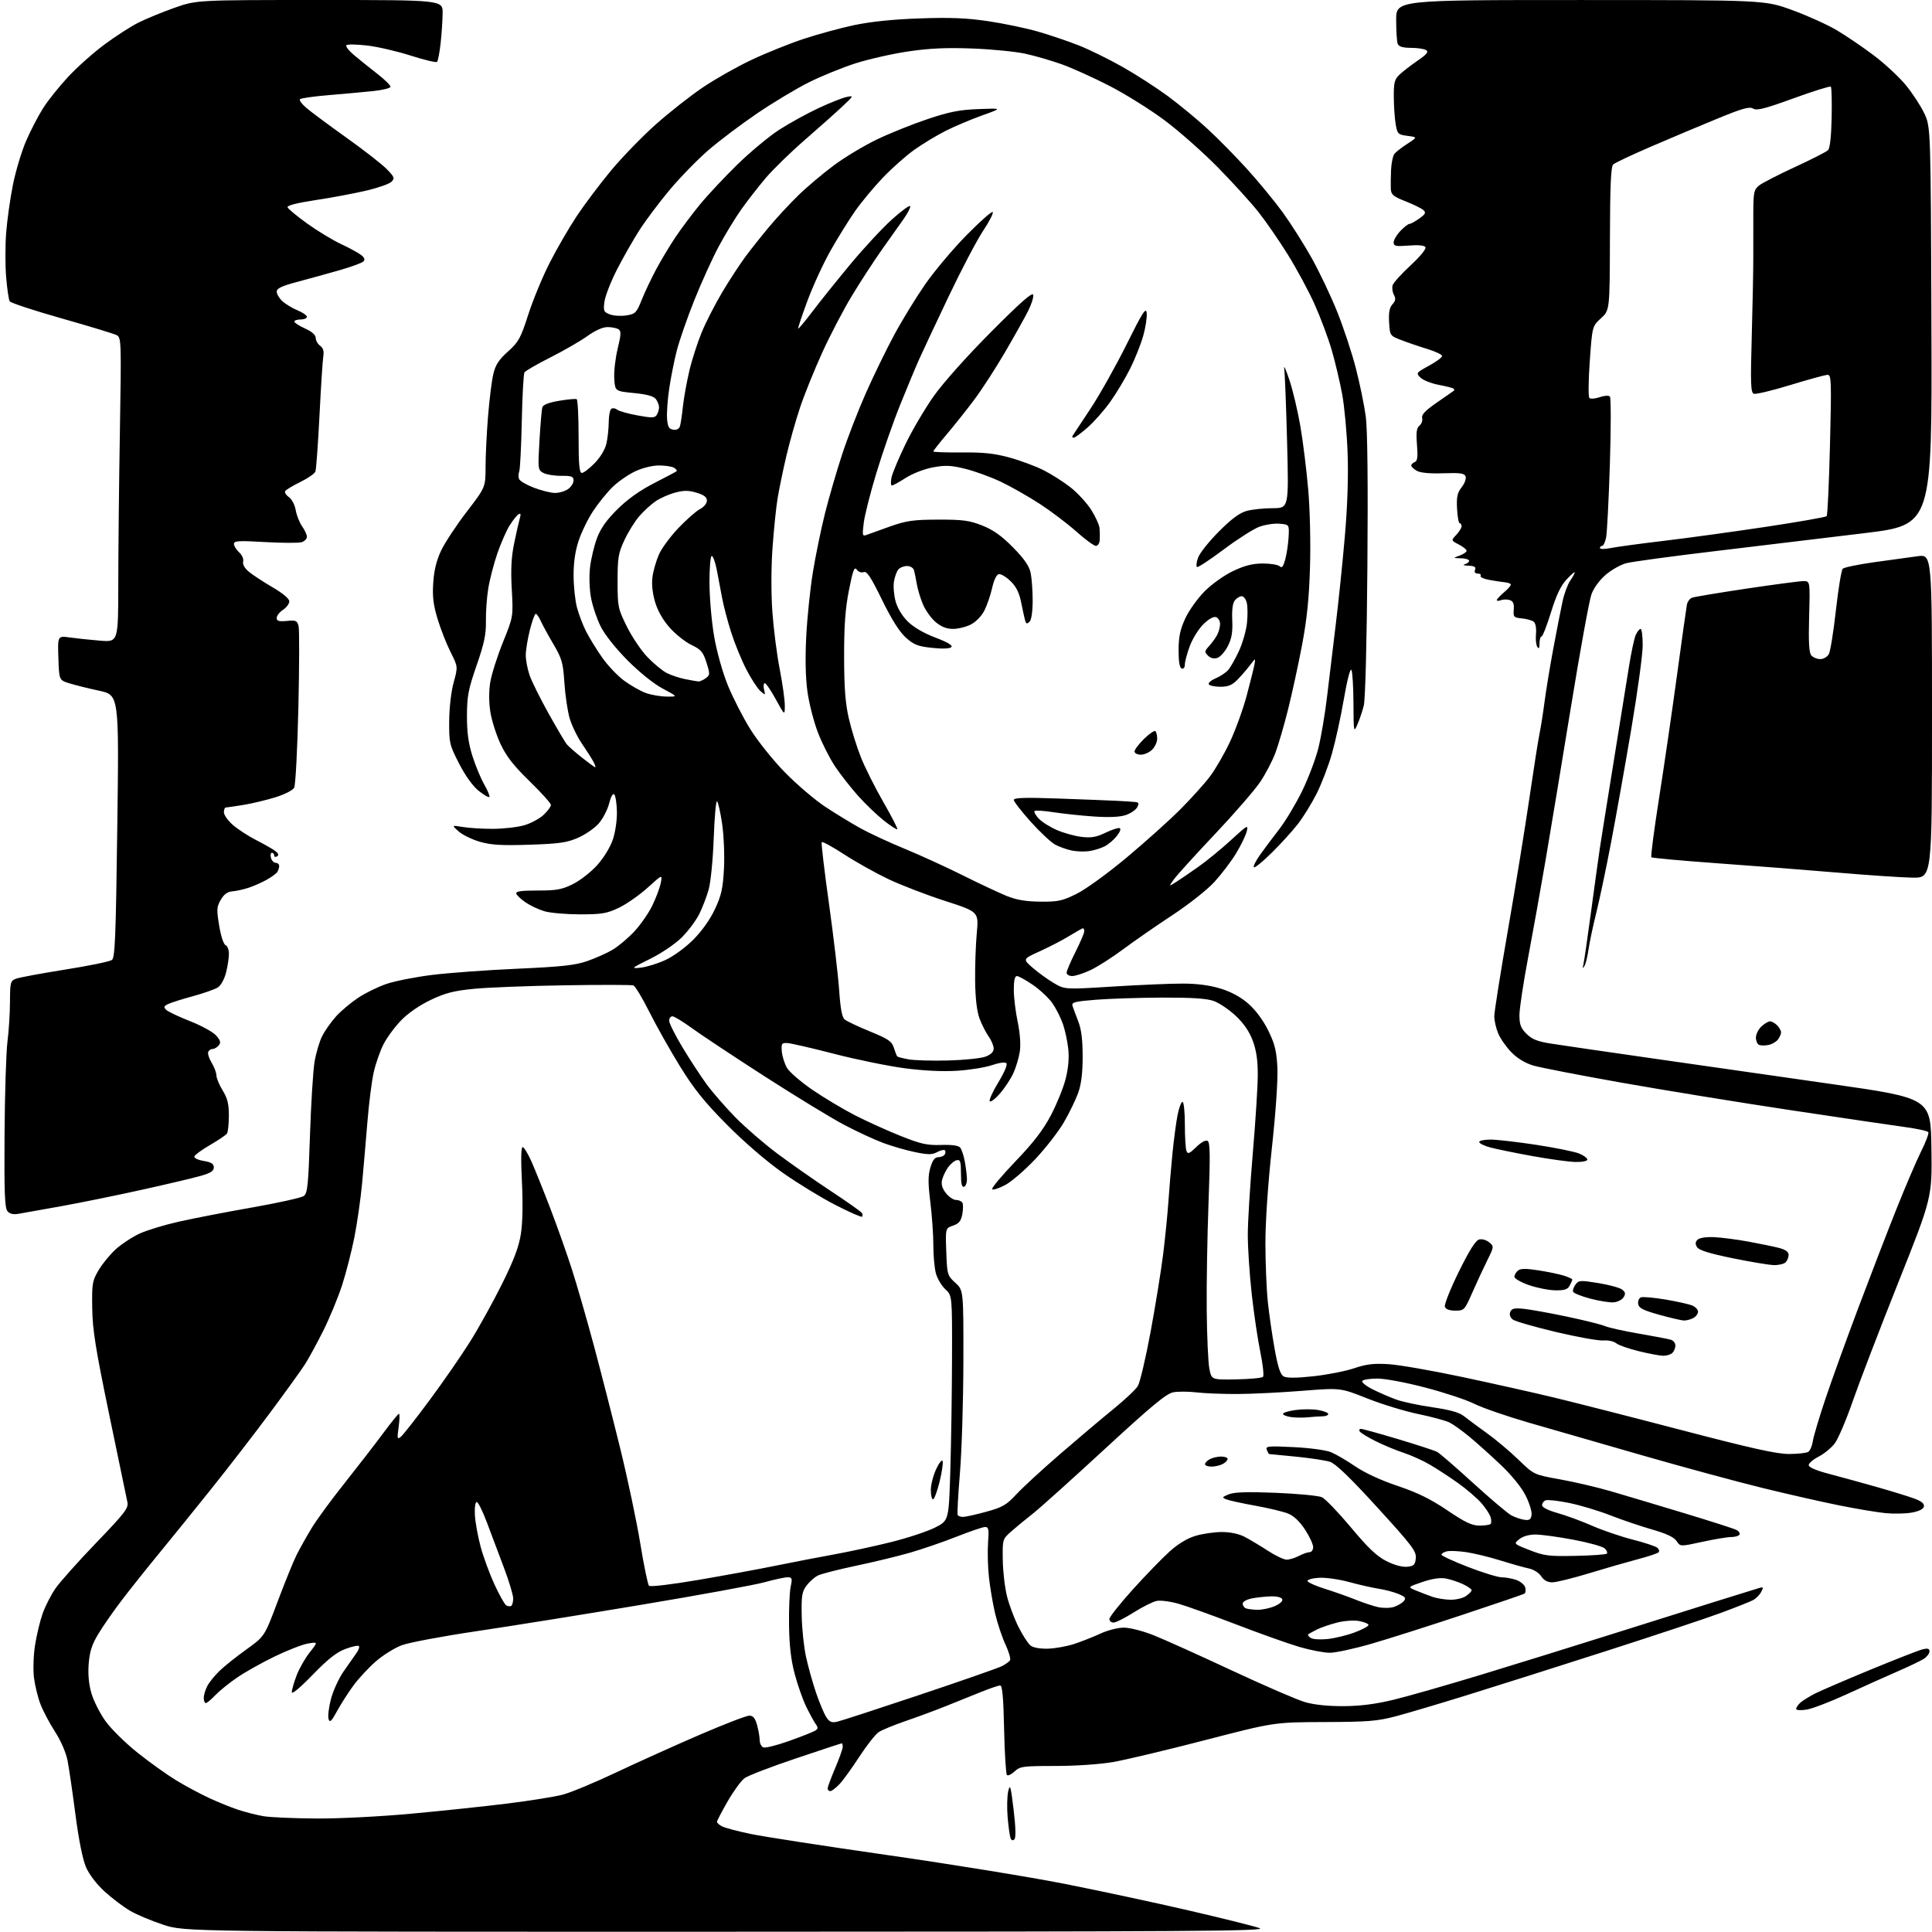 <?xml version="1.0" encoding="UTF-8" standalone="no"?>
<svg 
  version="1.1" 
  xmlns="http://www.w3.org/2000/svg" 
  xmlns:xlink="http://www.w3.org/1999/xlink" 
  xmlns:svg="http://www.w3.org/2000/svg"
  xmlns:rdf="http://www.w3.org/1999/02/22-rdf-syntax-ns#"
  xmlns:cc="http://creativecommons.org/ns#"
  xmlns:dc="http://purl.org/dc/elements/1.1/"
  viewBox="0 0 768 768"
  width="768"
  height="768"
>
<style>svg {background-color: white; }</style>"
<path stroke="none" fill="black" fill-rule="evenodd" d="M289.00,767.89C73.50,767.92 73.50,767.92 64.99,765.14C60.31,763.62 54.32,761.10 51.68,759.55C49.03,758.00 44.48,754.55 41.57,751.89C38.35,748.95 35.44,745.12 34.16,742.16C32.86,739.14 31.28,731.24 30.00,721.39C28.87,712.65 27.46,703.02 26.88,700.00C26.24,696.66 24.26,692.07 21.84,688.33C19.66,684.93 17.04,679.98 16.04,677.33C15.03,674.67 13.89,669.97 13.50,666.89C13.12,663.77 13.30,658.05 13.92,654.05C14.54,650.07 15.89,644.42 16.92,641.49C17.95,638.56 20.24,634.06 22.01,631.49C23.77,628.92 31.07,620.74 38.22,613.31C49.64,601.44 51.14,599.49 50.65,597.15C50.35,595.69 47.11,580.10 43.45,562.50C37.97,536.06 36.78,528.67 36.66,520.00C36.51,510.25 36.69,509.17 39.19,504.92C40.68,502.40 43.77,498.63 46.07,496.55C48.38,494.47 52.64,491.68 55.54,490.35C58.44,489.02 65.47,486.89 71.16,485.61C76.85,484.33 89.95,481.79 100.28,479.98C110.61,478.16 119.83,476.11 120.77,475.43C122.24,474.35 122.57,471.14 123.22,451.34C123.63,438.78 124.45,425.62 125.04,422.10C125.63,418.58 127.00,413.95 128.10,411.81C129.19,409.66 131.67,406.15 133.61,404.00C135.55,401.86 139.50,398.54 142.38,396.63C145.25,394.72 150.35,392.23 153.70,391.10C157.05,389.97 165.13,388.38 171.65,387.56C178.17,386.74 193.40,385.63 205.50,385.09C223.31,384.29 228.63,383.71 233.42,382.05C236.68,380.92 241.19,378.91 243.45,377.58C245.72,376.25 249.60,372.99 252.09,370.33C254.58,367.68 257.82,363.02 259.29,360.00C260.76,356.98 262.28,352.93 262.66,351.02C263.34,347.53 263.34,347.53 257.42,352.89C254.16,355.83 249.03,359.42 246.00,360.86C241.20,363.14 239.23,363.47 230.50,363.47C225.00,363.46 218.66,362.91 216.40,362.23C214.15,361.56 210.81,359.99 208.98,358.75C207.15,357.51 205.47,355.94 205.24,355.25C204.94,354.31 207.06,354.00 213.72,354.00C221.27,354.00 223.39,353.61 227.78,351.42C230.63,350.00 234.96,346.62 237.41,343.89C240.00,341.01 242.59,336.76 243.62,333.72C244.62,330.75 245.31,325.96 245.23,322.59C245.15,319.34 244.68,316.28 244.18,315.78C243.63,315.23 242.81,316.69 242.13,319.41C241.50,321.91 239.64,325.48 238.00,327.35C236.36,329.22 232.65,331.78 229.76,333.04C225.33,334.97 222.27,335.41 210.42,335.79C199.31,336.15 195.16,335.90 190.71,334.60C187.61,333.70 183.82,331.85 182.29,330.48C179.50,328.00 179.50,328.00 184.00,328.75C186.47,329.16 191.88,329.49 196.00,329.48C200.12,329.46 205.66,328.84 208.30,328.08C210.94,327.33 214.42,325.47 216.05,323.96C217.67,322.44 219.00,320.66 219.00,320.00C219.00,319.34 215.18,315.08 210.51,310.54C204.14,304.34 201.27,300.66 198.98,295.77C197.30,292.18 195.49,286.50 194.94,283.13C194.32,279.25 194.30,274.89 194.88,271.25C195.39,268.09 197.66,260.91 199.93,255.30C204.04,245.10 204.04,245.10 203.44,234.30C203.00,226.42 203.25,221.47 204.38,216.00C205.23,211.88 206.24,207.42 206.62,206.09C207.12,204.35 206.98,203.89 206.12,204.43C205.46,204.83 203.88,206.82 202.61,208.83C201.33,210.85 199.13,215.88 197.70,220.00C196.28,224.12 194.65,230.43 194.08,234.02C193.50,237.60 193.09,243.45 193.16,247.02C193.25,252.14 192.48,255.80 189.46,264.50C186.16,274.02 185.65,276.71 185.62,284.50C185.60,291.04 186.19,295.41 187.79,300.50C189.00,304.35 191.13,309.48 192.52,311.89C193.91,314.31 194.81,316.52 194.52,316.81C194.23,317.10 192.31,315.99 190.25,314.34C187.94,312.50 184.96,308.33 182.50,303.54C178.67,296.08 178.50,295.36 178.56,286.62C178.60,281.32 179.34,274.89 180.34,271.27C182.05,265.03 182.05,265.03 179.12,259.23C177.51,256.04 175.19,250.14 173.97,246.12C172.25,240.47 171.85,237.19 172.22,231.66C172.54,226.70 173.51,222.75 175.38,218.81C176.87,215.69 181.44,208.76 185.54,203.41C193.00,193.70 193.00,193.70 193.02,185.60C193.02,181.14 193.47,172.10 194.00,165.50C194.53,158.90 195.47,151.36 196.09,148.74C196.95,145.05 198.26,143.02 201.92,139.74C206.17,135.92 206.97,134.46 210.01,125.02C211.86,119.25 215.67,110.03 218.48,104.52C221.28,99.01 226.11,90.67 229.20,86.00C232.30,81.33 238.43,73.17 242.82,67.88C247.21,62.59 255.24,54.31 260.65,49.49C266.07,44.67 274.54,38.00 279.47,34.69C284.40,31.37 293.08,26.46 298.76,23.79C304.43,21.11 313.67,17.39 319.29,15.52C324.91,13.65 334.00,11.16 339.50,10.00C346.07,8.61 354.99,7.68 365.50,7.32C377.64,6.89 384.22,7.15 392.76,8.41C398.96,9.33 407.96,11.21 412.76,12.60C417.57,14.00 424.88,16.48 429.00,18.12C433.12,19.76 440.87,23.57 446.21,26.59C451.54,29.60 459.64,34.82 464.21,38.19C468.77,41.56 475.88,47.42 480.00,51.22C484.12,55.01 491.25,62.25 495.83,67.31C500.41,72.36 506.77,80.10 509.96,84.50C513.15,88.90 518.29,97.00 521.37,102.50C524.45,108.00 529.02,117.60 531.52,123.84C534.03,130.08 537.38,140.20 538.96,146.34C540.54,152.48 542.32,161.10 542.91,165.50C543.60,170.68 543.83,191.67 543.56,225.00C543.32,255.63 542.73,278.13 542.12,280.53C541.55,282.75 540.41,286.12 539.58,288.03C538.13,291.38 538.08,291.08 538.02,279.50C537.99,272.90 537.62,266.95 537.19,266.27C536.74,265.57 535.46,270.59 534.20,277.91C532.99,284.98 530.85,294.76 529.45,299.64C528.05,304.51 525.31,311.65 523.37,315.50C521.43,319.35 518.10,324.75 515.97,327.50C513.85,330.25 509.17,335.40 505.58,338.94C501.99,342.49 498.77,345.11 498.43,344.76C498.09,344.42 499.19,342.20 500.88,339.82C502.57,337.44 505.99,332.87 508.48,329.66C510.97,326.45 515.03,319.70 517.51,314.66C519.99,309.62 522.93,301.90 524.04,297.50C525.15,293.10 526.75,283.65 527.58,276.50C528.42,269.35 529.97,256.52 531.01,248.00C532.06,239.47 533.66,223.95 534.57,213.50C535.65,201.06 536.04,189.50 535.69,180.00C535.40,172.03 534.43,161.56 533.54,156.74C532.66,151.92 530.79,144.04 529.40,139.24C528.01,134.43 524.91,126.15 522.52,120.84C520.12,115.52 515.31,106.62 511.84,101.06C508.37,95.49 503.13,87.92 500.20,84.22C497.27,80.52 490.07,72.60 484.19,66.61C478.31,60.62 468.78,52.19 463.02,47.88C457.26,43.57 447.36,37.39 441.02,34.13C434.68,30.87 426.13,27.01 422.02,25.54C417.90,24.07 411.37,22.18 407.52,21.34C403.66,20.50 394.20,19.57 386.50,19.28C376.23,18.89 369.46,19.20 361.07,20.44C354.79,21.36 345.34,23.50 340.07,25.18C334.81,26.87 326.45,30.27 321.50,32.75C316.55,35.23 307.32,40.77 301.00,45.06C294.68,49.35 285.96,55.92 281.63,59.66C277.31,63.40 270.39,70.49 266.26,75.41C262.14,80.33 256.72,87.54 254.22,91.43C251.73,95.32 247.70,102.39 245.26,107.15C242.83,111.92 240.59,117.64 240.29,119.88C239.79,123.60 239.97,124.04 242.44,124.98C243.92,125.54 246.87,125.72 249.00,125.38C252.59,124.81 253.02,124.36 255.12,119.13C256.36,116.03 258.95,110.58 260.87,107.00C262.79,103.42 266.16,97.80 268.36,94.50C270.56,91.20 274.92,85.35 278.07,81.50C281.21,77.65 288.00,70.40 293.14,65.38C298.29,60.36 305.76,54.16 309.74,51.59C313.72,49.02 320.69,45.18 325.24,43.05C329.78,40.92 334.85,38.90 336.50,38.56C339.46,37.95 339.45,37.99 334.97,42.22C332.47,44.57 325.78,50.54 320.09,55.48C314.40,60.41 307.35,67.27 304.43,70.71C301.51,74.15 297.12,79.79 294.68,83.23C292.24,86.68 288.19,93.33 285.69,98.00C283.19,102.67 278.85,112.24 276.03,119.26C273.22,126.28 270.07,135.33 269.03,139.38C267.99,143.43 266.63,150.29 266.00,154.62C265.36,158.96 264.99,164.30 265.17,166.50C265.44,169.71 265.93,170.56 267.66,170.81C269.07,171.01 270.00,170.48 270.33,169.31C270.61,168.31 271.13,164.80 271.48,161.50C271.84,158.20 272.97,151.90 274.00,147.50C275.03,143.10 277.26,136.17 278.94,132.09C280.63,128.02 284.32,120.82 287.14,116.09C289.95,111.37 294.10,105.03 296.34,102.00C298.59,98.97 302.88,93.58 305.88,90.00C308.88,86.42 314.08,80.83 317.42,77.58C320.76,74.32 327.07,69.00 331.43,65.76C335.79,62.51 343.51,57.87 348.58,55.44C353.65,53.00 362.68,49.37 368.65,47.37C377.37,44.44 381.36,43.65 389.00,43.36C398.50,42.99 398.50,42.99 390.50,45.85C386.10,47.42 379.57,50.18 376.00,51.97C372.43,53.77 366.80,57.16 363.50,59.51C360.20,61.86 354.55,66.86 350.94,70.64C347.34,74.41 342.35,80.42 339.85,84.00C337.36,87.58 332.99,94.61 330.15,99.64C327.31,104.66 323.18,113.62 320.98,119.55C318.78,125.47 317.12,130.45 317.29,130.62C317.45,130.78 320.04,127.68 323.04,123.72C326.04,119.76 332.80,111.35 338.06,105.01C343.32,98.68 350.74,90.68 354.56,87.24C358.37,83.80 361.64,81.42 361.82,81.96C362.00,82.49 360.77,84.86 359.09,87.22C357.40,89.57 353.49,95.10 350.39,99.50C347.28,103.90 342.02,112.00 338.69,117.50C335.35,123.00 330.06,133.12 326.92,140.00C323.78,146.88 319.78,156.78 318.03,162.00C316.28,167.22 313.81,176.00 312.53,181.50C311.25,187.00 309.72,194.43 309.12,198.00C308.52,201.57 307.61,210.46 307.09,217.75C306.53,225.64 306.51,235.95 307.03,243.25C307.51,249.99 308.82,260.23 309.95,266.00C311.07,271.77 311.99,278.30 311.97,280.50C311.96,284.50 311.96,284.50 308.29,277.81C306.28,274.13 304.30,271.31 303.91,271.56C303.51,271.80 303.44,273.01 303.75,274.25C304.30,276.45 304.27,276.46 302.24,274.67C301.10,273.66 298.61,269.84 296.71,266.17C294.80,262.50 292.10,255.90 290.69,251.50C289.28,247.10 287.65,240.91 287.06,237.75C286.48,234.59 285.52,229.53 284.93,226.50C284.34,223.48 283.44,221.00 282.93,221.00C282.41,221.00 282.01,225.77 282.03,231.75C282.05,237.66 282.88,247.24 283.89,253.03C284.94,259.09 287.24,267.31 289.32,272.41C291.31,277.29 295.31,285.11 298.22,289.80C301.14,294.50 307.30,302.21 312.00,307.01C316.68,311.80 323.88,317.94 328.00,320.67C332.12,323.40 338.45,327.26 342.05,329.25C345.66,331.25 353.53,334.90 359.55,337.37C365.57,339.85 375.90,344.56 382.50,347.85C389.10,351.15 396.98,354.85 400.00,356.09C404.02,357.73 407.65,358.35 413.52,358.42C420.63,358.49 422.27,358.14 428.02,355.28C431.66,353.48 440.40,347.13 447.98,340.79C455.40,334.58 464.97,325.99 469.24,321.69C473.52,317.40 478.81,311.52 480.99,308.64C483.17,305.75 486.76,299.52 488.98,294.79C491.19,290.06 494.19,281.76 495.63,276.34C497.07,270.93 498.45,265.38 498.69,264.00C499.12,261.56 499.08,261.57 496.84,264.50C495.58,266.15 493.34,268.74 491.85,270.25C489.80,272.35 488.20,273.00 485.14,273.00C482.93,273.00 480.85,272.56 480.52,272.03C480.19,271.50 481.40,270.43 483.21,269.67C485.02,268.90 487.27,267.41 488.20,266.36C489.14,265.31 491.08,261.87 492.53,258.73C493.97,255.58 495.40,250.57 495.70,247.59C496.01,244.61 495.97,241.01 495.61,239.59C495.25,238.17 494.35,237.00 493.60,237.00C492.86,237.00 491.64,237.73 490.90,238.62C490.01,239.69 489.65,242.36 489.84,246.54C490.05,251.32 489.63,253.80 488.08,256.85C486.95,259.05 485.08,261.16 483.91,261.53C482.54,261.96 481.21,261.64 480.19,260.62C478.75,259.18 478.79,258.84 480.68,256.77C481.82,255.52 483.26,253.52 483.88,252.32C484.49,251.11 485.00,249.19 485.00,248.03C485.00,246.88 484.30,245.67 483.43,245.34C482.45,244.96 480.58,245.98 478.43,248.07C476.54,249.90 474.10,253.80 473.00,256.74C471.90,259.67 471.00,263.00 471.00,264.12C471.00,265.32 470.48,265.99 469.75,265.74C468.91,265.45 468.50,263.05 468.51,258.41C468.53,253.04 469.13,250.22 471.20,245.76C472.67,242.61 476.15,237.75 478.93,234.98C481.76,232.15 486.73,228.62 490.24,226.96C494.83,224.79 497.98,224.00 502.05,224.00C505.10,224.00 508.11,224.51 508.73,225.13C509.56,225.96 510.13,225.24 510.92,222.31C511.50,220.14 512.10,216.15 512.24,213.43C512.50,208.50 512.50,208.50 508.58,208.18C506.42,208.00 502.77,208.58 500.45,209.46C498.14,210.35 491.81,214.39 486.40,218.45C480.98,222.51 476.22,225.64 475.83,225.40C475.44,225.15 475.62,223.50 476.23,221.73C476.84,219.95 480.54,215.29 484.45,211.36C489.46,206.32 492.73,203.89 495.53,203.11C497.71,202.51 502.38,202.01 505.91,202.01C512.32,202.00 512.32,202.00 511.64,175.75C511.26,161.31 510.75,148.15 510.49,146.50C510.24,144.85 511.16,146.88 512.54,151.00C513.92,155.12 515.90,163.45 516.93,169.50C517.97,175.55 519.37,186.87 520.04,194.66C520.74,202.82 521.04,215.97 520.74,225.66C520.37,237.95 519.51,246.28 517.57,256.50C516.11,264.20 513.61,275.68 512.03,282.00C510.45,288.32 508.19,296.08 507.01,299.24C505.83,302.39 503.12,307.59 500.97,310.80C498.83,314.01 490.73,323.35 482.96,331.57C475.20,339.78 467.88,347.85 466.69,349.50C464.53,352.50 464.53,352.50 467.52,350.61C469.16,349.57 473.20,346.81 476.50,344.47C479.80,342.14 485.61,337.37 489.42,333.87C495.89,327.93 496.29,327.71 495.59,330.51C495.18,332.15 493.27,336.09 491.35,339.25C489.43,342.41 485.57,347.50 482.77,350.56C479.93,353.67 472.59,359.47 466.15,363.71C459.81,367.88 450.99,373.99 446.56,377.29C442.13,380.59 436.25,384.34 433.50,385.63C430.75,386.92 427.49,387.98 426.25,387.99C425.01,388.00 424.00,387.41 424.00,386.69C424.00,385.97 425.57,382.26 427.50,378.44C429.42,374.62 431.00,370.94 431.00,370.25C431.00,369.56 430.78,369.00 430.52,369.00C430.25,369.00 427.84,370.35 425.16,372.00C422.48,373.65 417.19,376.40 413.40,378.12C406.51,381.24 406.51,381.24 410.51,384.71C412.70,386.62 416.48,389.35 418.89,390.77C423.29,393.36 423.29,393.36 442.39,392.17C452.90,391.51 465.39,390.98 470.14,390.99C475.93,391.00 480.93,391.66 485.25,392.99C489.53,394.32 493.26,396.36 496.32,399.05C499.15,401.54 502.17,405.63 504.15,409.65C506.77,414.98 507.44,417.70 507.78,424.35C508.02,429.21 507.14,442.12 505.59,456.31C504.02,470.75 503.01,485.69 503.02,494.31C503.03,502.11 503.46,512.55 503.98,517.50C504.50,522.45 505.73,530.93 506.71,536.35C508.04,543.67 508.97,546.45 510.34,547.18C511.55,547.83 515.55,547.80 522.12,547.08C527.58,546.49 534.86,545.06 538.28,543.91C543.16,542.26 546.11,541.91 552.00,542.28C556.12,542.54 569.17,544.81 581.00,547.32C592.83,549.83 609.06,553.46 617.08,555.38C625.09,557.30 648.11,563.17 668.22,568.43C696.12,575.73 706.30,578.00 711.15,577.98C714.64,577.98 718.09,577.59 718.81,577.14C719.54,576.68 720.35,574.77 720.62,572.90C720.90,571.03 723.16,563.42 725.66,556.00C728.15,548.58 734.01,532.38 738.67,520.00C743.33,507.62 750.09,490.07 753.71,481.00C757.32,471.93 761.80,461.44 763.67,457.71C765.54,453.97 766.83,450.53 766.54,450.06C766.25,449.59 762.07,448.67 757.26,448.02C752.44,447.37 732.08,444.36 712.00,441.34C691.92,438.32 661.77,433.42 645.00,430.45C628.23,427.48 612.24,424.38 609.48,423.56C606.27,422.60 603.14,420.70 600.78,418.28C598.76,416.20 596.40,412.83 595.55,410.78C594.70,408.74 594.00,405.68 594.00,403.98C594.00,402.29 596.44,386.86 599.43,369.70C602.42,352.54 606.28,328.82 608.00,317.00C609.73,305.18 611.53,293.70 612.01,291.50C612.48,289.30 613.37,283.68 613.98,279.00C614.59,274.32 616.19,264.65 617.52,257.50C618.86,250.35 620.49,242.03 621.15,239.00C621.81,235.97 623.17,232.31 624.17,230.85C625.18,229.39 626.00,227.89 626.00,227.52C626.00,227.16 624.54,228.43 622.75,230.34C620.42,232.84 618.66,236.55 616.54,243.42C614.91,248.69 613.22,253.00 612.79,253.00C612.35,253.00 611.99,254.24 611.98,255.75C611.97,257.71 611.72,258.10 611.09,257.12C610.61,256.35 610.38,254.04 610.58,251.96C610.79,249.79 610.42,247.77 609.72,247.18C609.04,246.62 606.92,246.01 605.00,245.83C601.74,245.52 601.52,245.28 601.74,242.32C601.93,239.96 601.51,238.98 600.14,238.54C599.12,238.22 597.54,238.24 596.64,238.58C595.74,238.93 595.00,238.91 595.00,238.54C595.00,238.17 596.37,236.72 598.04,235.31C599.72,233.90 600.83,232.50 600.52,232.19C600.21,231.88 599.18,231.56 598.23,231.47C597.28,231.39 594.59,230.98 592.25,230.57C589.91,230.16 588.24,229.41 588.55,228.91C588.86,228.41 588.37,228.00 587.45,228.00C586.38,228.00 585.99,227.46 586.36,226.50C586.80,225.37 586.14,224.97 583.72,224.88C581.95,224.82 581.29,224.56 582.25,224.31C583.21,224.06 584.00,223.44 584.00,222.93C584.00,222.42 582.54,221.96 580.75,221.92C577.50,221.84 577.50,221.84 580.25,220.84C581.76,220.29 583.00,219.43 583.00,218.94C583.00,218.45 581.60,217.33 579.90,216.45C576.80,214.84 576.80,214.84 578.90,212.61C580.05,211.38 581.00,209.84 581.00,209.19C581.00,208.53 580.66,208.00 580.25,208.00C579.84,208.00 579.37,205.38 579.20,202.19C578.96,197.48 579.31,195.87 581.05,193.66C582.23,192.17 582.92,190.24 582.60,189.39C582.11,188.13 580.46,187.90 573.75,188.13C568.51,188.32 564.68,187.97 563.25,187.18C562.01,186.49 561.00,185.54 561.00,185.07C561.00,184.60 561.63,183.97 562.39,183.68C563.45,183.27 563.66,181.65 563.27,176.79C562.88,171.88 563.10,170.16 564.28,169.18C565.11,168.49 565.59,167.13 565.33,166.15C564.99,164.86 566.58,163.20 571.18,160.02C574.66,157.62 577.69,155.51 577.92,155.33C578.15,155.15 578.11,154.78 577.84,154.51C577.57,154.24 574.91,153.55 571.93,152.99C568.95,152.42 565.68,151.12 564.65,150.10C562.84,148.28 562.92,148.17 568.06,145.37C570.95,143.79 573.29,142.05 573.26,141.50C573.22,140.95 570.56,139.70 567.35,138.71C564.13,137.73 559.48,136.14 557.00,135.18C552.52,133.45 552.50,133.42 552.19,128.11C551.97,124.25 552.34,122.28 553.52,120.97C554.79,119.57 554.92,118.72 554.08,117.16C553.49,116.05 553.28,114.32 553.62,113.32C553.95,112.32 557.18,108.77 560.79,105.43C564.56,101.94 567.05,98.89 566.65,98.25C566.22,97.54 563.79,97.31 559.98,97.61C554.79,98.02 554.00,97.85 554.00,96.35C554.00,95.39 555.21,93.35 556.69,91.80C558.16,90.26 559.78,89.00 560.28,89.00C560.78,89.00 562.54,88.04 564.18,86.87C566.63,85.13 566.93,84.52 565.84,83.52C565.10,82.85 561.91,81.28 558.75,80.03C553.87,78.11 552.98,77.37 552.87,75.13C552.80,73.69 552.85,70.25 552.97,67.50C553.10,64.75 553.71,61.88 554.34,61.11C554.96,60.35 557.28,58.56 559.49,57.13C563.50,54.53 563.50,54.53 559.51,54.01C555.77,53.53 555.48,53.26 554.82,49.50C554.43,47.30 554.09,42.44 554.06,38.70C554.01,32.89 554.33,31.59 556.29,29.70C557.55,28.49 560.77,26.00 563.45,24.16C567.19,21.59 567.99,20.61 566.91,19.92C566.13,19.43 563.41,19.02 560.86,19.02C557.56,19.00 556.04,18.54 555.61,17.42C555.27,16.55 555.00,12.27 555.00,7.92C555.00,0.00 555.00,0.00 628.25,0.01C701.50,0.02 701.50,0.02 712.43,4.01C718.45,6.20 726.43,9.81 730.17,12.03C733.92,14.26 740.51,18.74 744.83,21.99C749.15,25.24 754.84,30.52 757.48,33.70C760.13,36.89 763.46,41.98 764.90,45.00C767.50,50.50 767.50,50.50 767.77,129.58C768.04,208.65 768.04,208.65 741.27,211.92C726.55,213.72 700.09,216.90 682.47,219.00C664.85,221.09 648.63,223.29 646.41,223.89C644.20,224.48 640.54,226.56 638.28,228.50C635.85,230.57 633.52,233.76 632.62,236.26C631.77,238.59 628.10,258.73 624.48,281.00C620.85,303.27 616.30,330.73 614.38,342.00C612.45,353.27 609.33,370.69 607.44,380.71C605.55,390.72 604.00,400.99 604.00,403.53C604.00,407.26 604.54,408.70 606.80,410.95C608.98,413.13 611.14,414.00 616.55,414.85C620.37,415.45 638.12,418.04 656.00,420.60C673.88,423.16 706.27,427.80 728.00,430.91C767.50,436.56 767.50,436.56 767.77,456.33C768.04,476.09 768.04,476.09 754.61,509.79C747.22,528.33 739.07,549.58 736.49,557.00C733.92,564.42 730.70,571.97 729.35,573.76C727.99,575.55 725.11,577.92 722.94,579.03C720.77,580.14 719.00,581.66 719.00,582.41C719.00,583.29 721.98,584.56 727.25,585.94C731.79,587.13 740.23,589.45 746.00,591.09C751.77,592.73 758.44,594.78 760.80,595.64C763.78,596.72 765.01,597.71 764.79,598.83C764.59,599.87 762.89,600.74 759.99,601.27C757.52,601.72 752.80,601.82 749.50,601.49C746.20,601.17 737.99,599.79 731.25,598.44C724.51,597.09 710.78,593.98 700.74,591.52C690.69,589.06 669.20,583.23 652.99,578.57C636.77,573.92 616.35,568.03 607.60,565.49C598.86,562.95 589.18,559.61 586.10,558.05C583.02,556.50 574.31,553.60 566.74,551.62C559.05,549.59 550.60,548.00 547.55,548.00C544.56,548.00 541.85,548.43 541.52,548.96C541.19,549.49 543.08,551.00 545.71,552.32C548.35,553.63 552.52,555.44 555.00,556.34C557.48,557.24 563.95,558.62 569.40,559.41C576.34,560.41 580.08,561.46 581.90,562.91C583.33,564.05 587.42,567.09 591.00,569.66C594.58,572.22 600.26,577.00 603.63,580.27C609.77,586.21 609.77,586.21 620.13,588.07C625.83,589.09 635.00,591.24 640.50,592.84C646.00,594.45 659.05,598.35 669.50,601.51C679.95,604.67 689.30,607.67 690.28,608.18C691.26,608.68 691.79,609.53 691.47,610.05C691.15,610.57 689.65,611.00 688.14,611.00C686.63,611.00 681.47,611.86 676.66,612.91C667.93,614.82 667.93,614.82 666.47,612.60C665.46,611.06 662.48,609.65 656.76,608.01C652.22,606.70 644.72,604.16 640.09,602.35C635.47,600.55 628.13,598.34 623.77,597.45C619.42,596.57 615.22,596.09 614.43,596.39C613.64,596.69 613.00,597.57 613.00,598.34C613.00,599.20 615.38,600.40 619.19,601.47C622.60,602.43 628.78,604.70 632.94,606.53C637.10,608.35 644.33,610.82 649.00,612.01C653.67,613.20 658.08,614.65 658.79,615.24C659.50,615.83 659.73,616.66 659.29,617.09C658.86,617.51 655.12,618.75 651.00,619.83C646.88,620.92 638.19,623.42 631.69,625.40C625.20,627.38 618.61,629.00 617.06,629.00C615.17,629.00 613.70,628.20 612.65,626.59C611.76,625.23 609.63,623.88 607.78,623.50C605.98,623.13 600.90,621.70 596.50,620.33C592.10,618.95 585.93,617.45 582.79,616.99C579.66,616.54 576.17,616.40 575.04,616.70C573.92,616.99 573.00,617.58 573.00,618.01C573.00,618.44 577.77,620.64 583.59,622.90C589.41,625.15 595.42,627.00 596.94,627.00C598.46,627.00 601.07,627.48 602.75,628.06C604.43,628.65 606.03,630.00 606.31,631.06C606.58,632.13 606.45,633.22 606.00,633.50C605.55,633.78 594.46,637.57 581.34,641.92C568.23,646.28 551.95,651.45 545.16,653.42C538.37,655.39 530.92,657.00 528.61,657.00C526.29,657.00 520.82,655.95 516.45,654.66C512.08,653.37 500.85,649.37 491.50,645.78C482.15,642.18 471.82,638.48 468.55,637.54C465.28,636.60 461.35,636.08 459.82,636.39C458.30,636.69 454.17,638.75 450.66,640.97C447.15,643.19 443.55,645.00 442.64,645.00C441.74,645.00 441.00,644.36 441.00,643.57C441.00,642.79 445.20,637.50 450.32,631.82C455.45,626.15 462.02,619.37 464.92,616.76C468.33,613.69 471.99,611.49 475.28,610.51C478.08,609.68 482.77,609.00 485.72,609.00C489.07,609.00 492.47,609.72 494.79,610.93C496.83,612.00 500.96,614.47 503.97,616.43C506.97,618.39 510.35,620.00 511.47,619.99C512.58,619.99 514.79,619.32 516.36,618.49C517.94,617.67 519.85,617.00 520.61,617.00C521.38,617.00 522.00,616.09 522.00,614.99C522.00,613.88 520.54,610.74 518.75,608.01C516.63,604.78 514.28,602.56 512.00,601.65C510.07,600.88 504.23,599.48 499.00,598.54C493.77,597.60 488.60,596.47 487.50,596.02C485.66,595.28 485.75,595.12 488.50,594.00C490.67,593.12 495.87,592.96 507.27,593.42C515.95,593.78 524.14,594.56 525.48,595.17C526.82,595.78 531.99,601.17 536.98,607.13C543.81,615.31 547.29,618.62 551.10,620.55C554.19,622.12 557.39,623.00 559.33,622.81C562.06,622.54 562.54,622.07 562.80,619.41C563.07,616.66 561.39,614.44 547.50,599.22C536.63,587.31 530.92,581.81 528.69,581.09C526.94,580.53 520.84,579.60 515.14,579.04C509.45,578.47 504.66,578.00 504.50,578.00C504.34,578.00 503.93,577.26 503.58,576.35C503.01,574.86 504.03,574.75 514.29,575.26C520.73,575.58 527.15,576.45 529.15,577.29C531.09,578.10 535.43,580.64 538.79,582.94C542.55,585.50 549.04,588.50 555.60,590.69C563.47,593.33 568.65,595.87 575.30,600.36C582.39,605.16 585.12,606.45 588.10,606.45C590.18,606.45 592.17,606.16 592.53,605.80C592.89,605.44 592.88,604.19 592.50,603.01C592.13,601.83 590.44,599.29 588.75,597.37C587.06,595.45 582.94,591.93 579.59,589.54C576.24,587.16 571.23,583.88 568.46,582.26C565.69,580.63 560.97,578.50 557.96,577.51C554.96,576.53 549.95,574.44 546.82,572.88C543.70,571.32 540.86,569.58 540.51,569.02C540.17,568.46 540.39,568.00 541.01,568.00C541.62,568.00 548.28,569.84 555.80,572.09C563.31,574.34 570.28,576.62 571.28,577.15C572.28,577.69 578.76,583.29 585.67,589.60C592.59,595.91 599.43,601.69 600.87,602.43C602.32,603.18 604.62,603.95 606.00,604.15C607.98,604.43 608.57,604.02 608.83,602.17C609.01,600.89 607.93,597.41 606.43,594.44C604.78,591.19 600.85,586.35 596.54,582.27C592.61,578.55 587.02,573.54 584.13,571.14C581.25,568.75 577.67,566.19 576.19,565.46C574.71,564.72 569.09,563.20 563.69,562.08C558.30,560.96 549.15,558.16 543.37,555.85C532.85,551.67 532.85,551.67 517.68,552.87C509.33,553.54 497.77,554.11 492.00,554.14C486.23,554.17 478.88,553.88 475.67,553.50C472.47,553.12 468.29,553.10 466.38,553.46C463.65,553.97 457.81,558.81 439.20,575.97C426.17,587.99 413.30,599.56 410.60,601.67C407.91,603.77 404.08,606.93 402.10,608.67C398.50,611.85 398.50,611.85 398.62,620.17C398.68,624.75 399.46,631.30 400.34,634.72C401.22,638.15 403.27,643.58 404.89,646.78C406.51,649.99 408.62,653.27 409.58,654.06C410.65,654.95 413.30,655.45 416.52,655.37C419.39,655.31 424.16,654.44 427.12,653.46C430.08,652.48 434.75,650.63 437.50,649.35C440.25,648.07 444.40,647.02 446.72,647.01C449.10,647.00 454.27,648.32 458.52,650.01C462.68,651.66 476.65,657.95 489.55,663.98C502.45,670.01 515.58,675.69 518.73,676.61C522.40,677.68 527.90,678.25 534.10,678.22C540.85,678.18 546.87,677.40 554.13,675.64C559.83,674.25 575.52,669.76 589.00,665.66C602.48,661.56 625.20,654.51 639.50,649.99C653.80,645.47 672.70,639.53 681.50,636.78C690.30,634.03 698.34,631.54 699.36,631.24C700.99,630.78 701.08,630.98 700.09,632.83C699.47,634.00 698.02,635.46 696.87,636.07C695.73,636.68 690.03,638.95 684.22,641.10C678.41,643.26 657.64,650.16 638.08,656.44C618.51,662.72 593.73,670.58 583.00,673.90C572.27,677.23 559.67,680.97 555.00,682.21C547.59,684.18 543.95,684.48 526.50,684.54C506.50,684.61 506.50,684.61 479.00,691.74C463.88,695.66 447.45,699.57 442.50,700.43C437.26,701.34 427.68,701.99 419.56,702.00C406.64,702.00 405.46,702.16 403.32,704.17C402.05,705.36 400.68,706.01 400.27,705.60C399.87,705.20 399.36,697.02 399.15,687.43C398.88,674.78 398.45,670.00 397.58,670.00C396.92,670.00 393.48,671.17 389.94,672.60C386.40,674.04 380.12,676.56 376.00,678.21C371.88,679.87 364.71,682.52 360.09,684.10C355.46,685.69 350.62,687.68 349.32,688.52C348.03,689.37 344.57,693.76 341.63,698.28C338.69,702.80 335.12,707.74 333.69,709.25C332.26,710.76 330.62,712.00 330.05,712.00C329.47,712.00 329.00,711.53 329.00,710.95C329.00,710.37 330.35,706.72 332.00,702.84C333.65,698.96 335.00,695.16 335.00,694.40C335.00,693.63 334.82,693.00 334.61,693.00C334.39,693.00 326.18,695.70 316.36,699.01C306.54,702.31 297.38,705.83 296.00,706.83C294.62,707.83 291.59,711.99 289.25,716.07C286.91,720.14 285.00,723.81 285.00,724.21C285.00,724.60 285.90,725.41 286.99,726.00C288.09,726.58 293.19,727.94 298.33,729.01C303.47,730.09 328.11,733.89 353.08,737.47C378.06,741.04 409.75,746.20 423.50,748.92C437.25,751.64 459.40,756.39 472.72,759.48C486.04,762.56 498.64,765.71 500.72,766.47C503.96,767.66 473.95,767.86 289.00,767.89zM403.24,731.16C402.61,731.79 402.07,731.62 401.70,730.67C401.39,729.86 400.88,726.12 400.55,722.35C400.23,718.58 400.34,713.92 400.79,712.00C401.51,708.97 401.79,709.96 402.92,719.34C403.76,726.40 403.88,730.52 403.24,731.16zM125.49,722.88C134.65,722.95 150.89,722.13 163.49,720.97C175.60,719.86 192.80,718.04 201.72,716.93C210.64,715.82 220.52,714.24 223.67,713.41C226.83,712.59 236.41,708.61 244.96,704.56C253.51,700.52 268.44,693.79 278.14,689.60C287.84,685.42 296.70,682.00 297.84,682.00C299.38,682.00 300.17,682.96 300.95,685.75C301.52,687.81 301.99,690.53 301.99,691.78C302.00,693.04 302.66,694.32 303.47,694.63C304.27,694.94 308.91,693.77 313.76,692.03C318.61,690.30 323.24,688.47 324.04,687.97C325.24,687.22 325.27,686.74 324.22,685.28C323.52,684.30 321.84,681.21 320.47,678.41C319.11,675.61 317.06,669.76 315.90,665.41C314.43,659.85 313.76,654.08 313.65,646.00C313.57,639.67 313.86,632.81 314.30,630.75C315.01,627.37 314.89,627.00 313.03,627.00C311.90,627.00 307.77,627.89 303.85,628.98C299.93,630.06 277.99,634.08 255.11,637.90C232.22,641.73 202.57,646.48 189.20,648.46C175.84,650.44 162.56,652.94 159.70,654.01C156.84,655.08 152.17,658.00 149.33,660.49C146.48,662.98 142.51,667.27 140.49,670.02C138.47,672.77 135.55,677.33 134.01,680.14C131.74,684.30 131.10,684.90 130.61,683.34C130.27,682.29 130.69,678.74 131.54,675.46C132.39,672.18 134.63,667.25 136.53,664.50C138.42,661.75 140.72,658.48 141.63,657.22C142.54,655.97 143.00,654.67 142.66,654.33C142.32,653.99 139.90,654.51 137.27,655.50C133.77,656.80 130.31,659.55 124.25,665.80C119.36,670.85 116.00,673.65 116.00,672.67C116.00,671.76 116.85,668.78 117.89,666.04C118.93,663.30 121.28,659.17 123.11,656.86C126.43,652.67 126.43,652.67 122.49,653.31C120.32,653.66 114.39,655.96 109.30,658.42C104.22,660.87 97.46,664.66 94.28,666.84C91.10,669.01 87.18,672.19 85.56,673.89C83.95,675.60 82.26,677.00 81.81,677.00C81.37,677.00 81.00,676.08 81.00,674.95C81.00,673.82 81.64,671.69 82.41,670.20C83.19,668.72 85.40,665.99 87.33,664.14C89.25,662.29 94.05,658.47 98.00,655.64C105.17,650.50 105.17,650.50 110.42,636.50C113.31,628.80 116.70,620.48 117.95,618.00C119.21,615.52 121.84,610.82 123.81,607.55C125.78,604.27 131.71,596.17 136.99,589.55C142.26,582.92 149.15,574.01 152.30,569.75C155.44,565.49 158.28,562.00 158.60,562.00C158.92,562.00 158.86,564.35 158.47,567.23C157.81,571.99 157.89,572.33 159.39,571.09C160.29,570.35 165.39,563.84 170.73,556.64C176.07,549.43 183.28,539.03 186.74,533.52C190.21,528.01 195.95,517.65 199.51,510.50C204.29,500.88 206.25,495.68 207.06,490.50C207.75,486.12 207.90,478.35 207.47,469.75C207.03,461.00 207.13,456.00 207.75,456.00C208.29,456.00 209.88,458.59 211.28,461.75C212.68,464.91 216.07,473.35 218.81,480.50C221.55,487.65 225.39,498.50 227.35,504.62C229.32,510.73 233.21,524.23 236.00,534.62C238.79,545.00 243.50,563.40 246.48,575.50C249.46,587.60 253.07,604.70 254.51,613.50C255.95,622.30 257.51,629.89 257.99,630.37C258.47,630.87 266.97,629.86 277.67,628.03C288.03,626.26 301.90,623.71 308.50,622.36C315.10,621.01 325.45,619.01 331.50,617.92C337.55,616.82 347.80,614.60 354.28,612.99C360.76,611.37 368.56,608.80 371.61,607.27C377.16,604.50 377.16,604.50 377.77,584.50C378.11,573.50 378.41,553.37 378.44,539.76C378.50,515.02 378.50,515.02 375.80,512.51C374.31,511.14 372.63,508.32 372.05,506.25C371.48,504.19 371.01,499.12 371.02,495.00C371.02,490.88 370.48,483.15 369.82,477.84C368.89,470.27 368.89,467.30 369.85,464.09C370.73,461.17 371.62,460.00 372.98,460.00C374.03,460.00 375.18,459.52 375.54,458.93C375.90,458.35 375.93,457.60 375.60,457.27C375.27,456.93 373.89,457.25 372.54,457.98C370.52,459.06 368.97,459.06 363.79,458.00C360.33,457.29 354.67,455.66 351.21,454.38C347.75,453.11 340.78,449.88 335.71,447.22C330.64,444.56 316.38,435.86 304.00,427.90C291.62,419.93 278.60,411.30 275.05,408.71C271.50,406.12 268.01,404.00 267.30,404.00C266.58,404.00 266.00,404.79 266.00,405.76C266.00,406.73 268.36,411.45 271.25,416.26C274.14,421.07 278.48,427.71 280.90,431.02C283.32,434.32 288.51,440.28 292.43,444.26C296.34,448.24 303.81,454.69 309.02,458.59C314.24,462.49 323.79,469.18 330.26,473.45C336.72,477.71 342.28,481.64 342.61,482.17C342.93,482.70 342.97,483.37 342.68,483.65C342.40,483.94 337.62,481.84 332.06,478.98C326.50,476.13 317.13,470.40 311.23,466.25C304.77,461.71 295.92,454.10 288.99,447.11C280.03,438.07 275.90,432.94 270.35,423.95C266.43,417.60 260.94,407.86 258.15,402.30C255.36,396.74 252.50,391.98 251.79,391.72C251.08,391.46 238.80,391.44 224.50,391.67C210.20,391.90 194.00,392.52 188.50,393.06C180.46,393.84 177.08,394.70 171.27,397.46C166.86,399.55 162.25,402.72 159.46,405.60C156.94,408.19 153.77,412.49 152.43,415.15C151.08,417.81 149.34,422.80 148.56,426.24C147.78,429.68 146.65,438.57 146.05,446.00C145.45,453.43 144.49,464.45 143.93,470.50C143.36,476.55 142.00,486.09 140.90,491.71C139.79,497.32 137.58,505.97 135.97,510.93C134.36,515.89 130.97,524.08 128.44,529.12C125.90,534.17 122.64,540.15 121.19,542.40C119.74,544.66 113.55,553.25 107.42,561.50C101.29,569.75 90.70,583.48 83.87,592.00C77.05,600.52 67.65,612.14 62.98,617.81C58.32,623.48 51.80,631.66 48.50,635.98C45.20,640.31 40.99,646.35 39.14,649.41C36.56,653.66 35.65,656.47 35.26,661.31C34.93,665.52 35.29,669.48 36.34,673.11C37.22,676.12 39.74,681.11 41.95,684.19C44.16,687.27 49.91,692.93 54.73,696.77C59.55,700.60 66.42,705.52 70.00,707.69C73.58,709.87 79.42,713.01 83.00,714.68C86.58,716.35 91.87,718.49 94.76,719.44C97.66,720.39 102.16,721.53 104.76,721.97C107.37,722.41 116.70,722.82 125.49,722.88zM332.78,684.41C334.28,684.08 349.00,679.28 365.50,673.76C382.00,668.23 396.71,663.10 398.19,662.36C399.66,661.62 401.16,660.56 401.50,659.99C401.85,659.43 401.04,656.62 399.70,653.74C398.36,650.86 396.51,645.35 395.60,641.50C394.68,637.65 393.57,631.12 393.12,627.00C392.67,622.88 392.52,616.69 392.77,613.25C393.17,607.94 392.99,607.00 391.60,607.00C390.71,607.00 385.59,608.74 380.23,610.86C374.88,612.98 366.45,615.87 361.50,617.29C356.55,618.70 346.90,621.03 340.06,622.46C333.22,623.90 326.51,625.62 325.15,626.29C323.79,626.95 321.74,628.77 320.59,630.32C318.79,632.76 318.53,634.41 318.69,642.32C318.79,647.37 319.55,654.65 320.38,658.50C321.20,662.35 323.00,668.78 324.36,672.80C325.72,676.81 327.56,681.21 328.45,682.56C329.73,684.52 330.62,684.90 332.78,684.41zM718.13,679.60C715.67,679.99 714.00,679.86 714.00,679.28C714.00,678.75 714.79,677.62 715.75,676.77C716.71,675.93 719.38,674.29 721.68,673.13C723.98,671.98 733.88,667.72 743.68,663.67C753.48,659.63 762.74,656.01 764.25,655.64C766.33,655.13 767.00,655.33 767.00,656.46C767.00,657.28 765.99,658.61 764.75,659.41C763.51,660.21 758.67,662.52 754.00,664.55C749.33,666.58 740.27,670.65 733.88,673.59C727.48,676.53 720.40,679.23 718.13,679.60zM527.73,651.54C530.61,651.24 535.44,650.06 538.48,648.92C541.52,647.79 544.00,646.46 544.00,645.97C544.00,645.49 542.35,644.78 540.32,644.40C538.22,644.01 534.48,644.26 531.57,644.99C528.78,645.69 525.15,646.94 523.50,647.76C521.85,648.58 520.29,649.45 520.03,649.68C519.77,649.92 520.22,650.56 521.03,651.10C521.84,651.65 524.85,651.85 527.73,651.54zM499.78,639.92C501.59,639.96 504.66,639.33 506.62,638.51C508.66,637.66 509.99,636.49 509.74,635.76C509.48,635.02 507.71,634.53 505.40,634.58C503.25,634.62 499.81,634.98 497.75,635.37C495.59,635.79 494.00,636.67 494.00,637.46C494.00,638.22 494.56,639.06 495.25,639.34C495.94,639.62 497.98,639.88 499.78,639.92zM554.19,638.75C555.67,638.25 557.42,637.20 558.06,636.42C559.03,635.26 558.62,634.74 555.87,633.61C554.02,632.85 550.48,631.91 548.00,631.54C545.52,631.16 540.23,629.96 536.24,628.87C532.25,627.78 526.85,627.03 524.24,627.20C521.63,627.36 519.62,627.95 519.76,628.50C519.91,629.05 523.06,630.45 526.76,631.61C530.47,632.77 535.94,634.71 538.91,635.91C541.89,637.11 545.94,638.45 547.91,638.88C549.89,639.30 552.71,639.25 554.19,638.75zM203.20,638.38C203.64,638.10 204.00,636.76 204.00,635.40C204.00,634.03 202.35,628.54 200.33,623.21C198.32,617.87 195.28,609.79 193.58,605.27C191.89,600.74 190.05,597.04 189.50,597.06C188.93,597.08 188.62,599.31 188.78,602.29C188.94,605.16 189.97,610.83 191.07,614.90C192.17,618.96 194.65,625.69 196.57,629.86C198.49,634.02 200.59,637.75 201.23,638.15C201.88,638.54 202.76,638.65 203.20,638.38zM576.53,635.92C578.74,635.96 581.56,635.30 582.78,634.44C584.00,633.59 585.00,632.55 585.00,632.13C585.00,631.71 583.47,630.64 581.60,629.75C579.73,628.86 576.67,627.84 574.79,627.49C572.53,627.06 569.38,627.53 565.44,628.86C559.50,630.88 559.50,630.88 563.00,632.31C564.92,633.10 567.85,634.21 569.50,634.79C571.15,635.37 574.31,635.88 576.53,635.92zM626.30,618.48C632.79,618.35 638.39,617.95 638.74,617.59C639.09,617.24 638.73,616.32 637.94,615.55C637.15,614.77 631.55,613.21 625.50,612.07C619.45,610.93 612.64,610.00 610.36,610.00C607.82,610.00 605.34,610.71 603.94,611.85C601.66,613.69 601.66,613.69 608.08,616.21C613.84,618.47 615.72,618.71 626.30,618.48zM382.83,603.00C383.77,603.00 387.91,602.08 392.02,600.95C398.53,599.17 400.08,598.27 404.00,594.03C406.48,591.35 414.40,584.06 421.61,577.83C428.82,571.60 438.33,563.58 442.74,560.00C447.14,556.42 451.45,552.37 452.30,550.98C453.15,549.59 455.43,539.92 457.37,529.48C459.31,519.04 461.56,505.10 462.38,498.50C463.19,491.90 464.14,482.45 464.47,477.50C464.81,472.55 465.53,464.00 466.07,458.50C466.62,453.00 467.53,446.14 468.10,443.25C468.67,440.36 469.56,438.00 470.07,438.00C470.58,438.00 471.00,442.01 471.00,446.92C471.00,451.82 471.28,456.58 471.63,457.49C472.17,458.88 472.78,458.64 475.55,455.95C477.57,453.99 479.30,453.07 480.07,453.54C481.04,454.14 481.11,459.51 480.40,478.40C479.91,491.66 479.58,510.82 479.69,521.00C479.79,531.17 480.26,541.52 480.73,544.00C481.59,548.50 481.59,548.50 491.43,548.32C496.84,548.22 501.63,547.77 502.06,547.32C502.50,546.87 502.02,542.41 500.99,537.41C499.96,532.41 498.41,521.96 497.56,514.20C496.70,506.44 496.01,495.90 496.02,490.79C496.02,485.68 496.92,471.15 498.00,458.50C499.08,445.85 499.98,431.80 499.98,427.29C500.00,421.45 499.41,417.50 497.97,413.64C496.60,409.99 494.37,406.75 491.16,403.75C488.54,401.29 484.61,398.66 482.44,397.89C479.65,396.91 473.68,396.52 462.00,396.56C452.93,396.60 441.07,396.98 435.66,397.41C427.17,398.09 425.89,398.43 426.34,399.85C426.63,400.76 427.66,403.52 428.62,406.00C429.86,409.17 430.37,413.31 430.37,420.00C430.37,426.61 429.82,431.02 428.57,434.50C427.58,437.25 425.03,442.49 422.90,446.15C420.77,449.81 415.67,456.38 411.57,460.74C407.46,465.10 402.08,469.74 399.61,471.05C397.13,472.37 394.79,473.13 394.41,472.74C394.02,472.36 398.16,467.40 403.60,461.72C410.82,454.20 414.64,449.23 417.73,443.38C420.05,438.97 422.69,432.47 423.59,428.94C424.67,424.74 425.04,420.62 424.66,417.01C424.34,413.97 423.37,409.46 422.50,406.99C421.63,404.52 419.77,400.84 418.36,398.80C416.95,396.77 413.48,393.51 410.64,391.55C407.80,389.60 404.92,388.00 404.24,388.00C403.41,388.00 403.00,389.77 403.00,393.43C403.00,396.42 403.69,402.14 404.53,406.14C405.47,410.62 405.80,415.16 405.40,417.96C405.03,420.46 403.86,424.37 402.80,426.66C401.73,428.95 399.36,432.55 397.53,434.66C395.70,436.77 393.87,438.17 393.46,437.78C393.05,437.38 394.57,434.01 396.83,430.30C399.24,426.33 400.58,423.18 400.05,422.65C399.53,422.13 397.16,422.44 394.33,423.41C391.67,424.32 385.45,425.33 380.50,425.64C374.72,426.01 367.20,425.65 359.50,424.63C352.90,423.75 340.30,421.17 331.50,418.89C322.70,416.62 314.38,414.70 313.00,414.63C310.74,414.51 310.53,414.83 310.78,417.96C310.94,419.87 311.86,422.79 312.82,424.46C313.79,426.13 318.36,430.09 322.98,433.25C327.60,436.41 335.24,440.97 339.94,443.38C344.65,445.79 352.77,449.47 358.00,451.55C366.05,454.77 368.51,455.31 374.10,455.14C378.50,455.00 381.03,455.36 381.71,456.22C382.27,456.92 383.06,459.30 383.48,461.50C383.90,463.70 384.30,466.81 384.37,468.40C384.44,470.00 383.94,471.50 383.25,471.74C382.35,472.05 382.00,470.60 382.00,466.51C382.00,461.80 381.73,460.91 380.36,461.18C379.45,461.35 377.90,462.62 376.90,464.00C375.91,465.38 374.82,467.64 374.49,469.04C374.07,470.80 374.54,472.42 376.02,474.29C377.19,475.78 378.99,477.00 380.01,477.00C381.04,477.00 382.18,477.48 382.54,478.06C382.90,478.65 382.90,480.71 382.54,482.64C382.03,485.37 381.21,486.38 378.85,487.20C375.82,488.26 375.82,488.26 376.16,497.61C376.49,506.69 376.59,507.04 379.75,509.92C383.00,512.89 383.00,512.89 382.96,541.19C382.93,556.76 382.32,576.70 381.59,585.50C380.86,594.30 380.46,601.84 380.69,602.25C380.93,602.66 381.89,603.00 382.83,603.00zM370.89,596.00C370.40,596.00 370.01,594.31 370.02,592.25C370.03,590.19 370.99,586.48 372.14,584.00C373.29,581.52 374.45,580.08 374.71,580.79C374.98,581.50 374.43,585.22 373.49,589.04C372.55,592.87 371.38,596.00 370.89,596.00zM481.57,583.00C480.15,583.00 479.00,582.57 479.00,582.04C479.00,581.50 479.87,580.60 480.93,580.04C482.00,579.47 484.02,579.00 485.43,579.00C486.85,579.00 488.00,579.43 488.00,579.96C488.00,580.50 487.13,581.40 486.07,581.96C485.00,582.53 482.98,583.00 481.57,583.00zM520.00,563.39C518.08,563.60 515.04,563.56 513.25,563.32C511.46,563.07 510.00,562.49 510.00,562.03C510.00,561.57 512.24,560.88 514.98,560.50C517.72,560.13 521.77,560.12 523.98,560.50C526.19,560.87 528.00,561.59 528.00,562.09C528.00,562.59 526.99,563.00 525.75,563.01C524.51,563.02 521.92,563.19 520.00,563.39zM661.05,538.93C659.65,538.89 655.25,538.06 651.29,537.08C647.32,536.11 643.33,534.69 642.43,533.94C641.52,533.19 639.25,532.70 637.38,532.86C635.50,533.02 627.04,531.51 618.57,529.50C610.10,527.49 602.39,525.27 601.42,524.57C600.32,523.76 599.92,522.65 600.34,521.55C600.89,520.13 601.89,519.90 605.76,520.28C608.36,520.55 616.12,521.95 623.00,523.40C629.88,524.85 636.62,526.54 638.00,527.14C639.38,527.75 645.45,529.10 651.50,530.14C657.55,531.18 663.29,532.28 664.25,532.59C665.21,532.89 666.00,533.91 666.00,534.87C666.00,535.82 665.46,537.14 664.80,537.80C664.14,538.46 662.45,538.97 661.05,538.93zM669.32,524.92C668.32,524.88 663.90,523.84 659.50,522.62C653.07,520.82 651.44,519.98 651.20,518.32C651.03,517.18 651.53,516.01 652.30,515.72C653.07,515.42 657.48,515.81 662.10,516.59C666.72,517.37 671.51,518.45 672.75,518.98C673.99,519.52 675.00,520.63 675.00,521.44C675.00,522.26 674.13,523.40 673.07,523.96C672.00,524.53 670.31,524.97 669.32,524.92zM578.53,521.00C576.25,521.00 574.73,520.45 574.36,519.49C574.04,518.66 576.52,512.42 579.86,505.61C584.08,497.05 586.57,493.08 587.98,492.72C589.11,492.42 590.88,492.92 591.97,493.84C593.92,495.48 593.91,495.56 591.22,501.00C589.72,504.02 587.06,509.76 585.30,513.75C582.20,520.81 582.02,521.00 578.53,521.00zM641.40,517.70C639.80,517.82 635.61,517.14 632.07,516.20C628.53,515.27 625.49,514.03 625.31,513.46C625.12,512.89 625.57,511.60 626.30,510.61C627.52,508.93 628.22,508.89 635.31,510.03C639.53,510.72 643.78,511.86 644.75,512.58C646.13,513.61 646.27,514.27 645.40,515.69C644.79,516.69 642.99,517.59 641.40,517.70zM618.21,512.92C615.62,512.88 610.91,511.94 607.75,510.84C604.59,509.74 602.00,508.25 602.00,507.54C602.00,506.83 602.63,505.72 603.40,505.09C604.43,504.22 606.55,504.20 611.65,505.00C615.42,505.59 619.96,506.54 621.75,507.11C623.54,507.69 625.00,508.37 625.00,508.64C625.00,508.91 624.53,510.00 623.96,511.07C623.15,512.58 621.90,512.98 618.21,512.92zM705.05,502.89C703.10,502.83 695.69,501.59 688.60,500.14C679.54,498.28 675.38,496.99 674.62,495.78C673.83,494.51 673.88,493.72 674.79,492.81C675.53,492.07 678.15,491.65 681.27,491.78C684.15,491.90 690.33,492.70 695.00,493.55C699.67,494.41 705.19,495.55 707.25,496.09C709.79,496.76 711.00,497.64 711.00,498.84C711.00,499.81 710.46,501.14 709.80,501.80C709.14,502.46 707.00,502.95 705.05,502.89zM7.39,482.50C5.24,482.87 3.86,482.54 2.94,481.43C1.88,480.15 1.65,473.74 1.81,450.58C1.92,434.49 2.45,418.00 2.98,413.92C3.51,409.84 3.95,402.78 3.97,398.23C4.00,390.46 4.14,389.90 6.37,389.05C7.67,388.56 16.44,386.93 25.87,385.43C35.29,383.94 43.67,382.22 44.48,381.61C45.73,380.67 46.05,372.55 46.63,328.39C47.32,276.27 47.32,276.27 39.41,274.57C35.06,273.64 29.70,272.30 27.50,271.61C23.50,270.34 23.50,270.34 23.21,261.53C22.92,252.73 22.92,252.73 27.71,253.40C30.34,253.77 35.76,254.34 39.75,254.67C47.00,255.26 47.00,255.26 47.02,231.88C47.03,219.02 47.31,191.79 47.66,171.36C48.26,135.61 48.21,134.19 46.39,133.23C45.35,132.68 35.52,129.69 24.54,126.58C13.56,123.47 4.25,120.41 3.86,119.77C3.47,119.14 2.83,114.85 2.45,110.24C2.07,105.64 2.06,97.73 2.44,92.68C2.82,87.63 4.03,79.00 5.13,73.50C6.23,68.00 8.60,60.11 10.40,55.97C12.19,51.83 15.26,45.94 17.21,42.88C19.17,39.82 23.64,34.24 27.14,30.49C30.64,26.73 37.08,20.99 41.46,17.74C45.84,14.48 51.91,10.56 54.96,9.02C58.01,7.49 64.47,4.83 69.33,3.11C78.16,-0.00 78.16,-0.00 127.08,-0.00C176.00,0.00 176.00,0.00 175.95,5.25C175.92,8.14 175.56,13.52 175.15,17.21C174.74,20.91 174.11,24.23 173.74,24.59C173.38,24.95 168.68,23.84 163.29,22.11C157.91,20.39 150.12,18.58 146.00,18.10C141.88,17.62 138.14,17.56 137.71,17.96C137.27,18.36 138.62,20.13 140.71,21.88C142.79,23.64 146.95,26.98 149.94,29.30C152.94,31.63 155.31,33.97 155.23,34.51C155.14,35.06 152.01,35.82 148.28,36.21C144.55,36.60 136.66,37.32 130.73,37.81C124.81,38.30 119.64,39.03 119.24,39.43C118.84,39.83 120.08,41.47 122.01,43.09C123.93,44.70 131.12,50.03 138.00,54.94C144.88,59.84 151.99,65.40 153.81,67.29C156.81,70.39 156.98,70.88 155.58,72.28C154.73,73.13 150.09,74.74 145.27,75.85C140.44,76.97 131.42,78.65 125.21,79.58C118.05,80.67 114.06,81.69 114.30,82.39C114.50,83.00 118.00,85.90 122.08,88.84C126.16,91.77 132.20,95.44 135.50,96.98C138.80,98.53 142.40,100.48 143.50,101.33C144.91,102.41 145.19,103.18 144.45,103.94C143.87,104.52 139.59,106.09 134.95,107.42C130.30,108.75 122.79,110.82 118.25,112.03C111.97,113.69 110.00,114.63 110.00,115.94C110.00,116.88 111.01,118.59 112.25,119.73C113.49,120.87 116.19,122.50 118.25,123.35C120.31,124.20 122.00,125.37 122.00,125.95C122.00,126.53 120.88,127.00 119.50,127.00C118.12,127.00 117.00,127.37 117.00,127.83C117.00,128.28 118.91,129.52 121.25,130.58C124.00,131.82 125.50,133.15 125.51,134.34C125.51,135.35 126.30,136.75 127.26,137.45C128.47,138.33 128.86,139.61 128.52,141.61C128.26,143.20 127.57,153.83 127.00,165.23C126.42,176.63 125.69,186.63 125.38,187.45C125.06,188.28 122.37,190.14 119.38,191.60C116.40,193.06 113.70,194.68 113.37,195.21C113.05,195.73 113.71,196.81 114.85,197.61C116.01,198.42 117.20,200.70 117.55,202.78C117.90,204.83 119.04,207.72 120.09,209.21C121.14,210.70 122.00,212.58 122.00,213.39C122.00,214.20 121.06,215.16 119.91,215.53C118.76,215.89 112.24,215.87 105.41,215.48C94.85,214.87 93.00,214.98 93.00,216.22C93.00,217.03 93.93,218.53 95.06,219.56C96.22,220.61 96.92,222.20 96.66,223.20C96.37,224.30 97.22,225.84 98.88,227.24C100.36,228.48 104.59,231.26 108.29,233.42C112.44,235.84 115.00,237.99 115.00,239.05C115.00,240.00 113.88,241.51 112.50,242.41C111.13,243.31 110.00,244.76 110.00,245.63C110.00,246.87 110.86,247.13 114.04,246.83C117.63,246.48 118.14,246.71 118.69,248.90C119.03,250.25 118.99,264.84 118.61,281.32C118.23,297.80 117.48,312.11 116.94,313.11C116.38,314.15 113.16,315.80 109.41,316.95C105.81,318.07 100.08,319.43 96.68,319.98C93.28,320.53 90.16,320.99 89.75,320.99C89.34,321.00 89.00,321.85 89.00,322.90C89.00,323.94 90.59,326.19 92.54,327.90C94.49,329.61 98.65,332.33 101.79,333.93C104.93,335.53 108.36,337.48 109.40,338.27C110.71,339.25 110.95,339.91 110.15,340.41C109.52,340.80 109.00,340.64 109.00,340.06C109.00,339.48 108.59,339.00 108.09,339.00C107.60,339.00 107.42,339.90 107.71,341.00C108.00,342.10 108.86,343.00 109.62,343.00C110.38,343.00 110.99,343.56 110.98,344.25C110.98,344.94 110.64,346.01 110.23,346.63C109.83,347.26 107.92,348.65 106.00,349.73C104.08,350.80 100.84,352.23 98.82,352.90C96.80,353.56 93.89,354.21 92.37,354.32C90.44,354.47 89.03,355.49 87.77,357.66C86.13,360.47 86.06,361.50 87.13,367.98C87.82,372.14 88.89,375.40 89.66,375.70C90.40,375.98 91.00,377.54 91.00,379.16C91.00,380.79 90.49,384.14 89.86,386.62C89.22,389.19 87.82,391.72 86.61,392.51C85.45,393.26 80.90,394.86 76.50,396.06C72.10,397.25 67.66,398.67 66.63,399.21C65.07,400.04 64.99,400.40 66.13,401.48C66.89,402.19 71.16,404.20 75.64,405.97C80.12,407.73 84.76,410.29 85.95,411.66C87.67,413.63 87.87,414.45 86.94,415.58C86.29,416.36 85.17,417.00 84.46,417.00C83.75,417.00 82.98,417.56 82.75,418.25C82.52,418.94 83.16,420.85 84.16,422.50C85.17,424.15 86.01,426.40 86.03,427.50C86.05,428.60 87.17,431.30 88.53,433.50C90.43,436.59 90.99,438.86 90.98,443.50C90.97,446.80 90.64,449.99 90.23,450.59C89.83,451.18 86.83,453.22 83.58,455.11C80.32,457.00 77.48,459.05 77.28,459.67C77.06,460.33 78.61,461.10 80.95,461.49C84.01,462.01 85.00,462.64 85.00,464.06C85.00,465.48 83.70,466.32 79.75,467.44C76.86,468.27 66.40,470.74 56.50,472.93C46.60,475.13 32.20,478.06 24.50,479.45C16.80,480.83 9.10,482.21 7.39,482.50zM626.25,461.90C623.64,461.85 615.88,460.78 609.00,459.53C602.12,458.28 594.59,456.73 592.25,456.09C589.91,455.45 588.00,454.49 588.00,453.96C588.00,453.43 590.04,453.00 592.53,453.00C595.03,453.00 603.24,453.95 610.78,455.10C618.33,456.26 625.96,457.81 627.75,458.55C629.54,459.29 631.00,460.37 631.00,460.95C631.00,461.55 628.96,461.96 626.25,461.90zM377.00,421.56C383.32,421.39 389.96,420.70 391.75,420.03C393.92,419.21 395.00,418.14 395.00,416.81C395.00,415.71 394.09,413.53 392.98,411.97C391.87,410.41 390.24,407.19 389.36,404.82C388.32,402.00 387.72,396.86 387.63,390.00C387.56,384.23 387.85,375.67 388.28,370.98C389.07,362.46 389.07,362.46 375.67,358.13C368.30,355.75 358.15,351.84 353.11,349.45C348.08,347.05 340.15,342.62 335.51,339.59C330.86,336.56 326.87,334.40 326.64,334.79C326.40,335.18 327.71,346.24 329.55,359.36C331.38,372.49 333.19,387.89 333.58,393.60C334.06,400.82 334.72,404.36 335.75,405.24C336.56,405.93 341.08,408.07 345.79,410.00C353.13,413.00 354.50,413.93 355.32,416.50C355.84,418.15 356.45,419.70 356.66,419.94C356.87,420.17 358.94,420.71 361.27,421.12C363.60,421.53 370.68,421.73 377.00,421.56zM703.00,415.39C701.62,415.66 699.94,415.65 699.25,415.36C698.56,415.07 698.00,413.76 698.00,412.46C698.00,411.15 698.98,409.16 700.19,408.04C701.39,406.92 702.94,406.00 703.62,406.00C704.30,406.00 705.56,406.71 706.43,407.57C707.29,408.44 708.00,409.70 708.00,410.38C708.00,411.06 707.44,412.35 706.75,413.25C706.06,414.15 704.38,415.11 703.00,415.39zM254.68,384.66C256.98,384.41 261.38,383.06 264.45,381.65C267.63,380.20 272.42,376.71 275.56,373.57C279.00,370.13 282.25,365.54 284.19,361.42C286.77,355.90 287.37,353.18 287.79,345.27C288.07,339.96 287.73,332.05 287.04,327.37C286.35,322.76 285.45,318.78 285.03,318.52C284.61,318.26 284.02,324.90 283.71,333.27C283.40,341.85 282.51,350.76 281.69,353.66C280.88,356.50 279.20,360.88 277.94,363.40C276.69,365.91 273.60,370.04 271.08,372.57C268.45,375.20 263.09,378.85 258.50,381.13C250.84,384.93 250.68,385.08 254.68,384.66zM629.83,384.00C629.12,385.16 629.02,385.04 629.41,383.50C629.68,382.40 631.06,372.95 632.46,362.50C633.87,352.05 635.45,340.57 635.99,337.00C636.53,333.43 638.97,318.12 641.42,303.00C643.87,287.88 646.62,270.82 647.52,265.11C648.43,259.40 649.65,253.66 650.25,252.36C650.84,251.06 651.70,250.00 652.16,250.00C652.62,250.00 653.00,252.93 653.00,256.51C653.00,260.09 650.96,275.05 648.47,289.76C645.98,304.47 642.35,324.82 640.41,335.00C638.47,345.18 635.81,357.77 634.51,363.00C633.21,368.23 631.83,374.75 631.45,377.50C631.06,380.25 630.34,383.18 629.83,384.00zM760.25,348.88C755.99,348.81 742.60,347.91 730.50,346.88C718.40,345.85 696.91,344.18 682.74,343.17C668.58,342.15 656.74,341.07 656.44,340.78C656.14,340.48 657.52,329.94 659.49,317.37C661.47,304.79 664.67,282.80 666.62,268.50C668.56,254.20 670.34,241.54 670.57,240.36C670.80,239.18 671.71,237.94 672.60,237.60C673.49,237.26 683.22,235.64 694.23,233.99C705.23,232.35 715.43,231.00 716.89,231.00C719.54,231.00 719.54,231.00 719.16,245.01C718.88,255.16 719.11,259.43 720.01,260.51C720.69,261.33 722.30,262.00 723.59,262.00C724.91,262.00 726.40,261.12 727.01,259.98C727.60,258.87 728.87,251.01 729.81,242.51C730.76,234.02 731.98,226.62 732.52,226.08C733.06,225.54 738.68,224.37 745.00,223.49C751.33,222.62 759.09,221.54 762.25,221.11C768.00,220.32 768.00,220.32 768.00,284.66C768.00,349.00 768.00,349.00 760.25,348.88zM432.97,338.33C431.06,338.60 427.93,338.50 426.00,338.09C424.07,337.69 421.15,336.65 419.50,335.78C417.85,334.91 413.46,330.81 409.75,326.68C406.04,322.54 403.00,318.63 403.00,317.98C403.00,317.10 407.44,316.96 420.75,317.43C430.51,317.78 440.98,318.18 444.00,318.34C447.02,318.49 450.30,318.70 451.29,318.81C452.72,318.96 452.87,319.37 452.04,320.92C451.48,321.98 449.41,323.37 447.44,324.02C445.08,324.80 440.72,324.98 434.68,324.56C429.63,324.21 422.43,323.44 418.68,322.86C414.94,322.27 411.60,322.07 411.26,322.40C410.93,322.74 411.68,324.09 412.93,325.42C414.18,326.75 417.43,328.80 420.16,329.97C422.89,331.15 427.31,332.37 429.98,332.68C433.78,333.13 435.83,332.78 439.41,331.04C441.93,329.83 444.47,328.99 445.06,329.19C445.70,329.40 445.25,330.68 443.98,332.29C442.80,333.80 440.61,335.67 439.13,336.43C437.64,337.20 434.87,338.05 432.97,338.33zM356.69,329.64C356.46,329.87 354.05,328.31 351.33,326.17C348.62,324.02 344.03,319.62 341.13,316.39C338.24,313.15 334.13,307.91 332.00,304.74C329.88,301.57 326.79,295.49 325.15,291.23C323.51,286.97 321.63,279.66 320.98,274.99C320.21,269.50 320.04,261.73 320.49,253.00C320.87,245.57 322.05,234.10 323.13,227.50C324.20,220.90 326.38,210.32 327.96,204.00C329.55,197.68 332.63,187.10 334.80,180.50C336.97,173.90 341.25,162.88 344.31,156.00C347.37,149.12 352.40,138.81 355.49,133.07C358.57,127.34 364.09,118.34 367.74,113.07C371.39,107.81 378.77,99.02 384.15,93.55C389.53,88.08 394.24,83.91 394.62,84.29C395.00,84.67 393.27,88.04 390.78,91.79C388.29,95.53 382.09,107.35 377.01,118.04C371.92,128.74 366.65,139.97 365.30,142.99C363.94,146.02 360.57,154.12 357.80,161.00C355.03,167.88 350.79,180.03 348.38,188.00C345.96,195.97 343.69,204.94 343.34,207.92C342.73,212.97 342.82,213.28 344.59,212.59C345.64,212.18 349.88,210.66 354.00,209.21C360.40,206.97 363.18,206.58 373.00,206.56C382.81,206.54 385.38,206.89 390.50,208.92C394.87,210.66 398.18,213.02 402.70,217.61C407.14,222.12 409.12,224.98 409.69,227.70C410.13,229.79 410.50,234.74 410.50,238.70C410.50,243.03 410.01,246.39 409.28,247.12C408.33,248.07 407.96,248.03 407.59,246.92C407.33,246.14 406.62,242.94 406.00,239.81C405.18,235.63 404.04,233.30 401.72,231.03C399.98,229.33 397.88,228.07 397.05,228.23C396.13,228.41 395.09,230.55 394.39,233.73C393.75,236.59 392.36,240.64 391.30,242.72C390.18,244.90 387.91,247.24 385.93,248.25C384.04,249.21 380.85,250.00 378.83,250.00C376.30,250.00 374.16,249.16 371.96,247.31C370.21,245.84 367.95,242.71 366.94,240.35C365.93,238.00 364.82,234.38 364.47,232.29C364.11,230.21 363.61,227.71 363.35,226.75C363.06,225.73 361.91,225.00 360.56,225.00C359.28,225.00 357.72,225.63 357.07,226.41C356.43,227.19 355.66,229.34 355.36,231.20C355.05,233.05 355.34,236.56 356.00,239.00C356.73,241.69 358.62,244.85 360.85,247.05C363.13,249.32 367.24,251.71 371.83,253.45C376.75,255.32 378.83,256.57 378.16,257.24C377.53,257.87 374.60,257.98 370.48,257.53C364.82,256.93 363.24,256.30 360.04,253.41C357.52,251.14 354.38,246.14 350.60,238.41C346.18,229.36 344.59,226.94 343.34,227.42C342.43,227.77 341.24,227.34 340.57,226.43C339.61,225.12 339.05,226.63 337.46,234.66C336.01,242.02 335.53,248.66 335.55,261.00C335.56,273.36 336.03,279.50 337.40,285.50C338.41,289.90 340.56,296.86 342.19,300.96C343.81,305.06 347.84,313.09 351.13,318.81C354.43,324.53 356.93,329.40 356.69,329.64zM236.62,305.00C236.87,305.00 236.53,303.99 235.87,302.75C235.21,301.51 233.18,298.32 231.35,295.65C229.52,292.99 227.33,288.49 226.48,285.65C225.64,282.82 224.69,276.45 224.36,271.50C223.84,263.41 223.39,261.85 219.95,256.00C217.85,252.43 215.58,248.26 214.91,246.75C214.23,245.24 213.36,244.00 212.96,244.00C212.57,244.00 211.51,246.90 210.62,250.46C209.73,254.01 209.00,258.49 209.00,260.42C209.00,262.35 209.67,265.91 210.49,268.33C211.32,270.75 214.71,277.61 218.04,283.57C221.36,289.52 224.63,295.06 225.29,295.86C225.96,296.67 228.68,299.06 231.34,301.17C234.00,303.27 236.38,305.00 236.62,305.00zM453.50,300.00C452.12,300.00 451.00,299.42 451.00,298.70C451.00,297.99 452.72,295.73 454.81,293.68C456.91,291.63 458.94,290.27 459.31,290.65C459.69,291.02 460.00,292.38 460.00,293.67C460.00,294.95 459.10,296.90 458.00,298.00C456.90,299.10 454.88,300.00 453.50,300.00zM265.00,276.90C269.50,276.95 269.50,276.95 263.50,273.76C259.93,271.87 254.27,267.33 249.50,262.54C244.73,257.75 240.39,252.28 238.76,249.00C237.25,245.97 235.53,240.84 234.93,237.59C234.31,234.25 234.14,229.04 234.54,225.59C234.92,222.24 236.16,217.03 237.28,214.00C238.74,210.08 241.07,206.76 245.41,202.46C249.45,198.45 254.36,194.95 260.00,192.07C264.68,189.67 268.71,187.53 268.97,187.30C269.23,187.08 268.78,186.47 267.97,185.96C267.16,185.45 264.48,185.03 262.00,185.03C259.36,185.02 255.43,185.99 252.50,187.36C249.75,188.65 245.70,191.46 243.50,193.61C241.30,195.76 237.85,200.02 235.83,203.07C233.81,206.11 231.22,211.38 230.08,214.77C228.67,218.94 228.00,223.46 228.01,228.72C228.02,233.00 228.62,238.75 229.36,241.50C230.09,244.25 231.72,248.53 232.98,251.00C234.23,253.47 237.08,258.11 239.31,261.29C241.53,264.48 245.48,268.65 248.09,270.57C250.70,272.48 254.56,274.68 256.67,275.45C258.77,276.23 262.52,276.88 265.00,276.90zM277.56,270.89C278.14,270.95 279.46,270.38 280.50,269.63C282.27,268.33 282.29,267.98 280.83,263.38C279.50,259.17 278.68,258.20 274.81,256.34C272.34,255.15 268.44,252.04 266.14,249.42C263.47,246.39 261.38,242.69 260.37,239.19C259.35,235.70 258.99,232.08 259.38,229.26C259.71,226.82 260.87,222.82 261.95,220.38C263.03,217.94 266.52,213.21 269.71,209.87C272.89,206.53 276.74,203.15 278.25,202.37C279.81,201.56 281.00,200.11 281.00,199.01C281.00,197.62 279.86,196.74 276.91,195.86C273.72,194.90 271.85,194.89 268.34,195.83C265.86,196.49 262.38,198.04 260.59,199.27C258.80,200.50 255.91,203.14 254.17,205.14C252.42,207.13 249.76,211.41 248.25,214.64C245.80,219.87 245.50,221.64 245.50,231.05C245.50,241.20 245.64,241.89 249.18,249.05C251.21,253.15 254.88,258.61 257.35,261.18C259.82,263.76 263.26,266.60 264.99,267.50C266.73,268.40 270.03,269.50 272.33,269.96C274.62,270.41 276.98,270.83 277.56,270.89zM640.25,217.86C642.59,217.39 652.15,216.09 661.50,214.98C670.85,213.87 689.08,211.36 702.00,209.42C714.92,207.47 725.78,205.57 726.13,205.19C726.48,204.81 727.07,192.01 727.45,176.75C728.07,151.59 727.99,149.00 726.52,149.00C725.63,149.00 718.99,150.82 711.76,153.03C704.54,155.25 697.97,156.82 697.17,156.51C695.93,156.03 695.81,152.61 696.36,133.23C696.71,120.73 696.99,106.45 696.96,101.50C696.94,96.55 696.94,88.67 696.97,84.00C697.02,76.34 697.25,75.32 699.34,73.68C700.61,72.69 707.02,69.40 713.58,66.37C720.13,63.35 726.03,60.35 726.68,59.69C727.43,58.94 727.96,54.17 728.11,46.76C728.24,40.30 728.09,34.76 727.79,34.45C727.48,34.15 720.80,36.23 712.95,39.09C701.56,43.23 698.32,44.06 696.90,43.17C695.47,42.28 692.69,43.05 682.81,47.11C676.04,49.88 664.20,54.87 656.50,58.19C648.80,61.50 641.95,64.74 641.27,65.37C640.36,66.23 640.02,73.85 639.97,94.93C639.89,123.33 639.89,123.33 636.42,126.51C632.95,129.69 632.95,129.69 631.96,143.53C631.42,151.14 631.34,157.74 631.80,158.20C632.25,158.65 634.09,158.51 635.89,157.89C637.74,157.24 639.50,157.13 639.96,157.63C640.41,158.11 640.40,170.20 639.95,184.50C639.50,198.80 638.82,211.96 638.44,213.75C638.06,215.54 637.36,217.00 636.88,217.00C636.39,217.00 636.00,217.39 636.00,217.86C636.00,218.34 637.88,218.34 640.25,217.86zM435.63,217.00C434.87,217.00 431.39,214.45 427.89,211.33C424.39,208.20 417.85,203.25 413.34,200.31C408.84,197.38 401.86,193.41 397.83,191.50C393.80,189.59 387.43,187.28 383.67,186.35C378.01,184.96 375.82,184.87 370.83,185.79C367.41,186.43 362.76,188.23 360.07,189.96C357.46,191.63 354.97,193.00 354.54,193.00C354.10,193.00 354.03,191.60 354.37,189.89C354.71,188.18 357.20,182.22 359.90,176.64C362.59,171.06 367.66,162.45 371.15,157.50C374.86,152.24 384.32,141.64 393.91,132.00C405.59,120.26 410.44,115.98 410.72,117.17C410.94,118.09 410.01,121.03 408.65,123.70C407.29,126.38 403.18,133.73 399.50,140.03C395.82,146.34 390.33,154.82 387.29,158.88C384.25,162.94 379.34,169.11 376.38,172.60C373.42,176.09 371.00,179.17 371.00,179.45C371.00,179.73 376.06,179.91 382.25,179.85C390.91,179.77 395.31,180.24 401.30,181.88C405.59,183.06 411.69,185.33 414.85,186.92C418.02,188.52 422.86,191.61 425.62,193.79C428.38,195.98 432.04,199.95 433.75,202.63C435.46,205.31 436.96,208.62 437.09,210.00C437.21,211.38 437.24,213.51 437.16,214.75C437.07,215.99 436.38,217.00 435.63,217.00zM220.53,195.95C222.19,195.98 224.56,195.30 225.78,194.44C227.00,193.59 228.00,192.04 228.00,191.00C228.00,189.40 227.25,189.12 223.11,189.15C220.42,189.17 217.22,188.65 216.00,188.00C213.83,186.84 213.79,186.51 214.45,175.15C214.83,168.74 215.33,162.80 215.57,161.94C215.87,160.90 218.11,160.02 222.26,159.32C225.69,158.74 228.84,158.45 229.25,158.69C229.66,158.93 230.00,165.62 230.00,173.56C230.00,184.72 230.29,188.00 231.30,188.00C232.01,188.00 234.29,186.26 236.37,184.13C238.61,181.84 240.52,178.68 241.05,176.38C241.55,174.25 241.96,170.39 241.98,167.81C241.99,165.23 242.47,162.83 243.04,162.47C243.62,162.12 244.64,162.29 245.32,162.85C245.99,163.41 249.61,164.43 253.35,165.12C259.14,166.19 260.29,166.16 261.06,164.94C261.56,164.15 261.98,162.80 261.98,161.94C261.99,161.08 261.44,159.62 260.75,158.68C259.87,157.49 257.26,156.76 252.00,156.24C244.50,155.50 244.50,155.50 244.18,150.50C244.00,147.75 244.61,142.40 245.53,138.62C246.91,132.90 246.97,131.60 245.85,130.88C245.11,130.42 243.15,130.02 241.50,130.02C239.63,130.01 236.61,131.35 233.50,133.59C230.75,135.56 224.15,139.37 218.83,142.06C213.51,144.74 208.85,147.43 208.48,148.03C208.11,148.63 207.63,157.36 207.42,167.44C207.20,177.52 206.75,186.49 206.41,187.38C206.07,188.27 206.03,189.63 206.33,190.40C206.62,191.18 209.26,192.73 212.18,193.85C215.11,194.98 218.86,195.92 220.53,195.95zM426.80,174.00C426.30,174.00 426.10,173.66 426.36,173.25C426.63,172.84 429.82,168.00 433.46,162.50C437.10,157.00 443.55,145.53 447.79,137.00C454.24,124.02 455.55,121.98 455.83,124.42C456.02,126.03 455.40,130.08 454.47,133.42C453.53,136.77 451.19,142.65 449.27,146.50C447.34,150.35 443.81,156.26 441.41,159.64C439.01,163.02 434.95,167.63 432.39,169.89C429.82,172.15 427.31,174.00 426.80,174.00z" />

</svg>